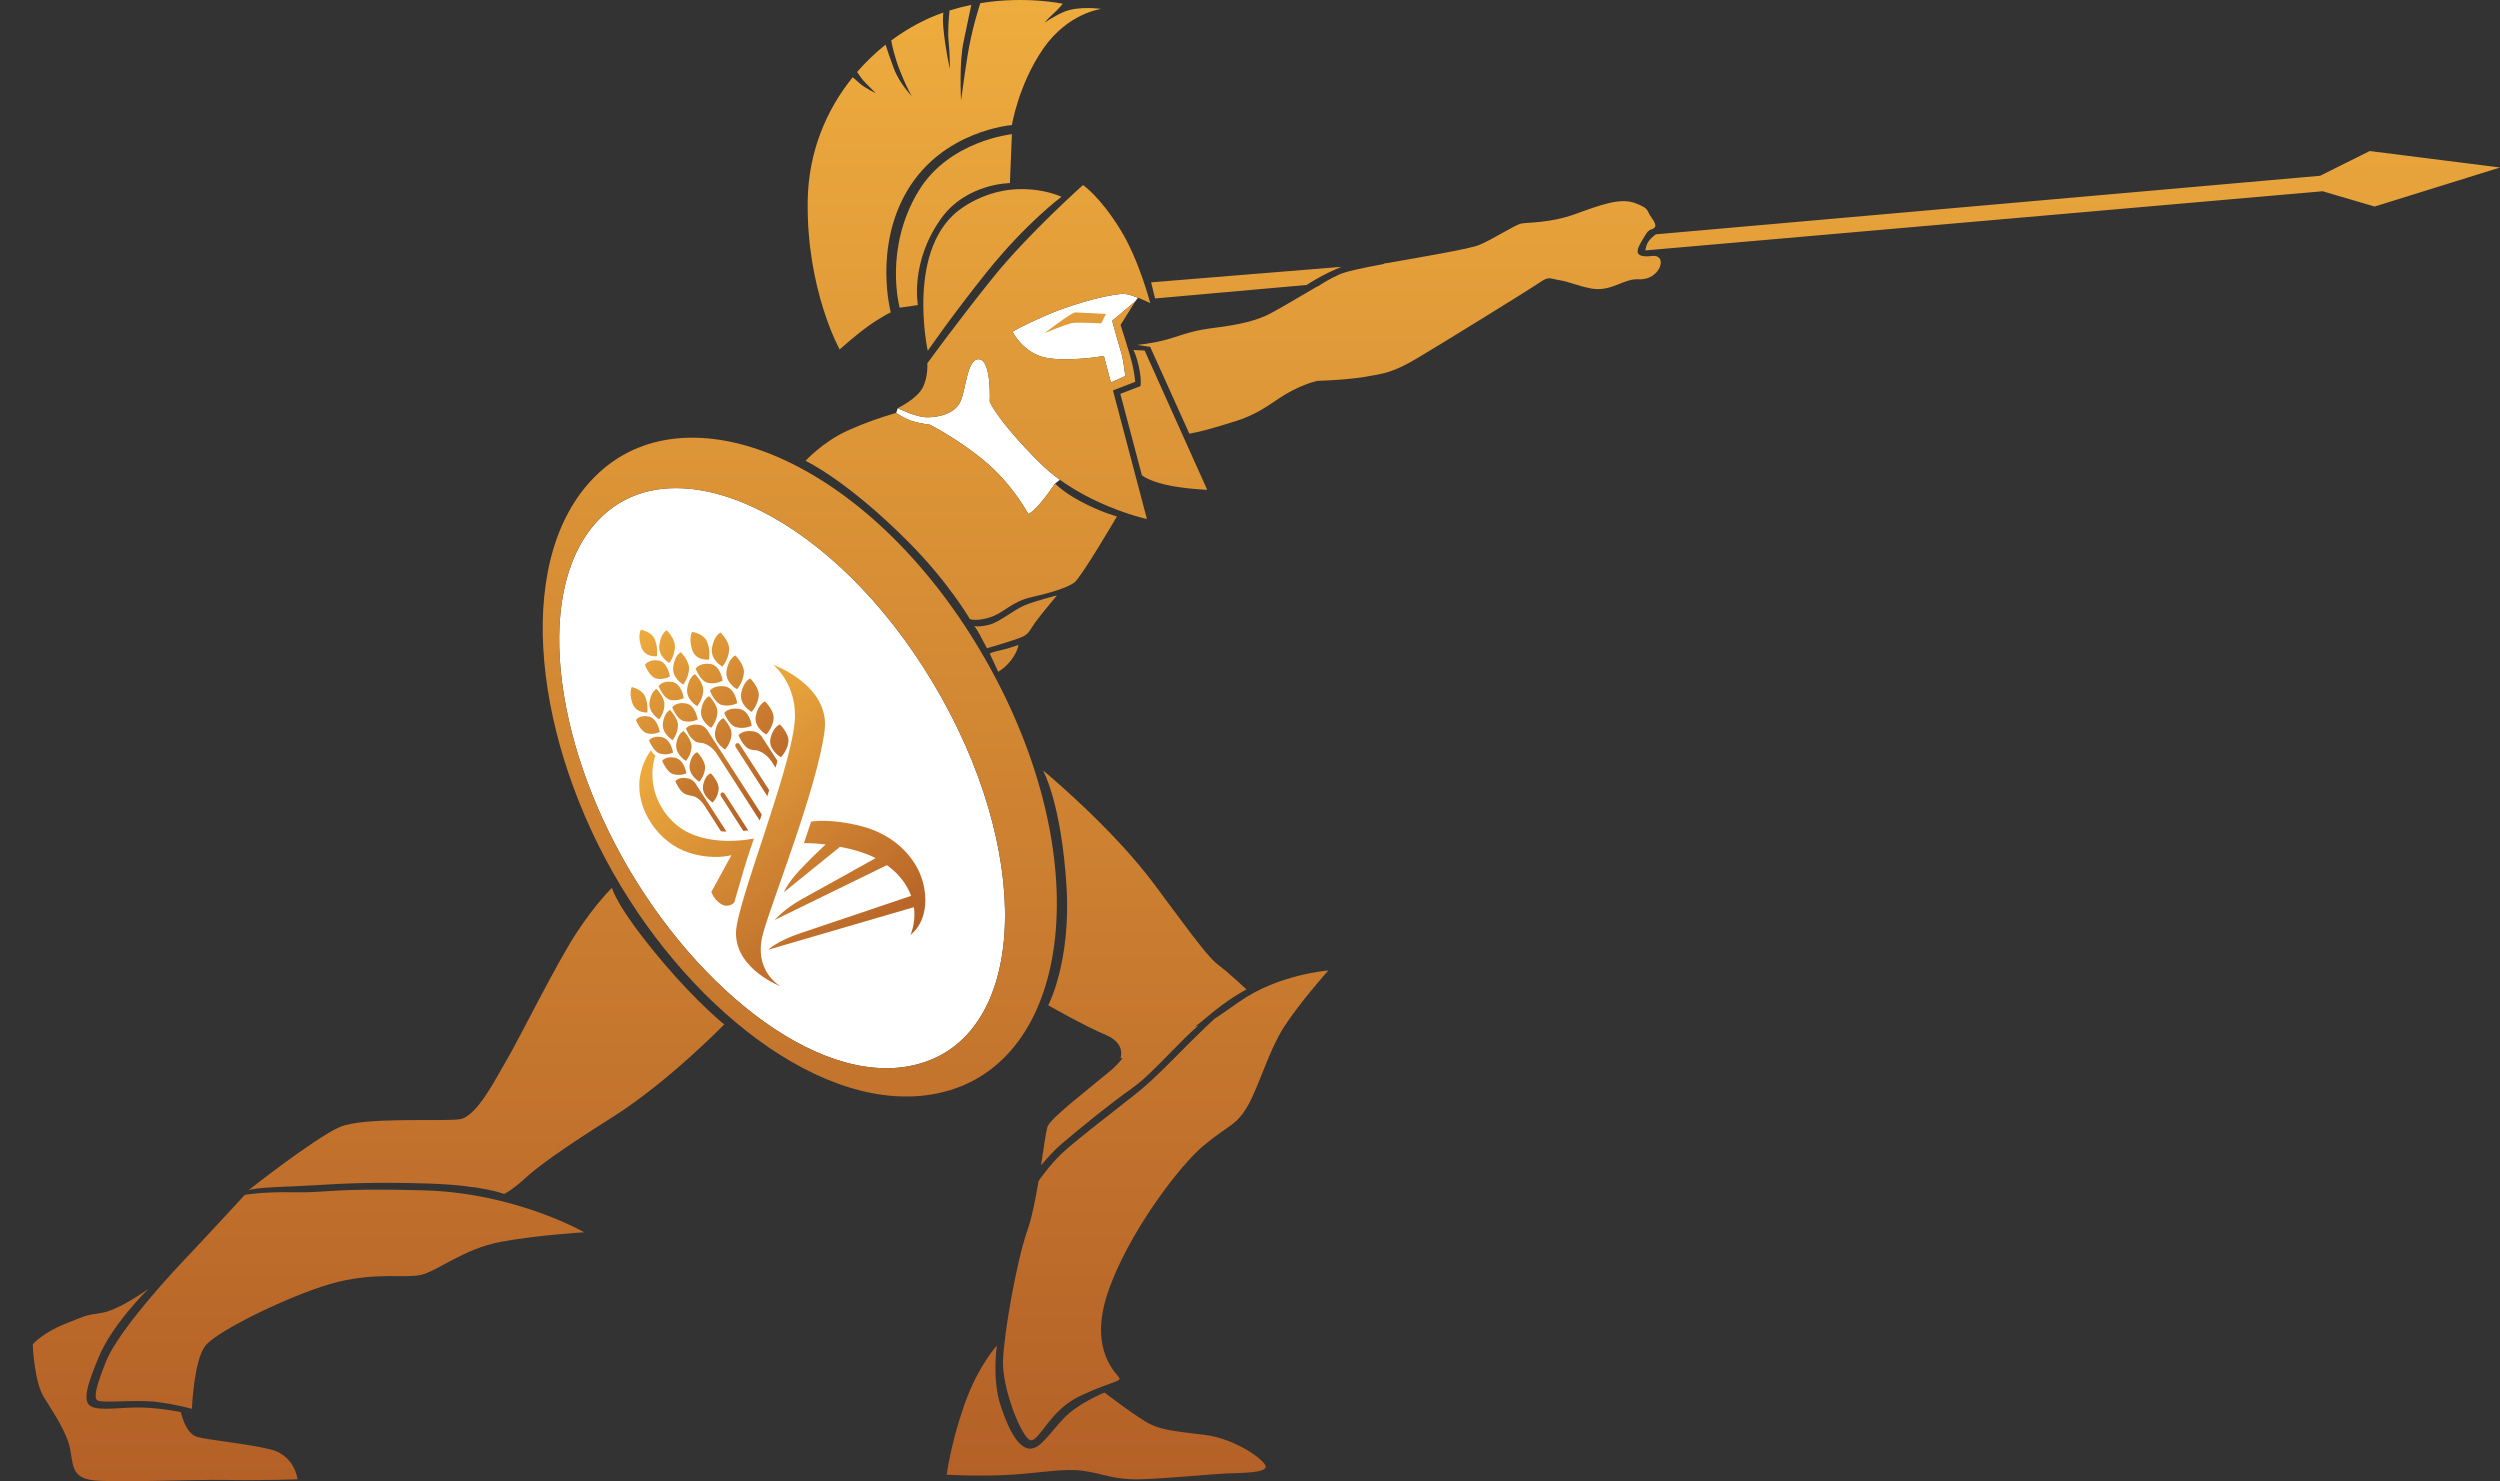<?xml version="1.0"?>
<svg xmlns="http://www.w3.org/2000/svg" width="200" height="118.5" viewBox="0 0 200 118.5">
  <rect x="0" y="0" width="200" height="118.5" fill="#333333" stroke="none"/>
  <path fill-rule="evenodd" clip-rule="evenodd" fill="#FFF" d="M48.49 41.018c-5.75 4.942-4.556 17.062 1.272 27.548 5.998 10.8 16.365 18.896 24.057 16.454 8.433-2.674 8.844-17.052.77-30.48-7.84-13.034-19.9-18.85-26.1-13.522M91.04 23.82c-.343-.134-.717-.258-1.01-.3-.73-.102-3.862.63-6.26 1.673-2.402 1.042-2.766 1.354-2.766 1.354s.885 1.775 2.765 2.09c1.876.312 4.54-.158 4.54-.158l.56 2.118 1.152-.512s-.127-1.253-.335-1.92c-.21-.667-.71-2.504-.71-2.504l1.84-1.545.224-.297zm-6.247 14.565c-.574-.417-1.134-.883-1.65-1.4-3.392-3.39-3.966-4.85-3.966-4.85s.156-3.292-.836-3.395c-.99-.103-1.042 2.4-1.51 3.394-.47.99-1.776 1.25-2.66 1.25-.89 0-2.35-.728-2.35-.728l-.125.38s.702.485 1.307.663c.782.224 1.392.276 1.392.276s2.504 1.287 4.592 3.098c2.086 1.81 3.27 4.036 3.27 4.036s.208 0 .835-.696 1.32-1.74 1.32-1.74l.383-.29z"/>
  <linearGradient id="a" gradientUnits="userSpaceOnUse" x1="101.31" x2="101.31" y2="118.502">
    <stop offset="0" stop-color="#EEAC3E"/>
    <stop offset="1" stop-color="#B46027"/>
  </linearGradient>
  <path fill-rule="evenodd" clip-rule="evenodd" fill="url(#a)" d="M189.97 16.524l-4.156-1.224-54.182 4.733s.028-.4.25-.72c.222-.325.585-.567.585-.567l53.137-4.683 3.975-1.98L200 13.4l-10.03 3.124zm-57.912 1.847c-.26.107-.315.24-.743.953-.462.77-.555 1.313.85 1.155 1.323-.146.658 1.97-1.083 1.863-1.214-.075-2.18 1.046-3.82.73-1.087-.207-1.68-.523-2.503-.657-.824-.13-.808-.354-1.643.22-.834.574-7.773 4.855-9.706 6.003-1.93 1.148-2.66 1.25-4.226 1.512-1.566.26-3.758.315-3.758.315s-1.462.258-3.34 1.564c-1.88 1.303-2.714 1.51-4.434 2.033-1.724.523-2.507.626-2.507.626l-3.13-6.94-1.045-.154s1.095-.105 2.14-.37c1.043-.26 2.035-.728 3.6-.937 1.567-.21 3.34-.417 4.803-1.148.84-.423 2.43-1.396 3.866-2.22l.046-.007s.115-.08.293-.187l.07-.04h-.006c.437-.27 1.19-.7 1.8-.886.904-.28 3.2-.698 3.2-.698l-.11-.03.31-.025c2.814-.498 6.572-1.13 7.33-1.44 1.15-.47 2.87-1.62 3.397-1.723.522-.103 2.3-.03 4.323-.762 2.018-.732 3.594-1.325 4.79-.87 1.194.458.843.54 1.322 1.19.548.745.175.83-.087.93zm-39.97 4.216l15.228-1.24c-.296.12-.61.254-.95.417-.806.388-1.438.773-1.83 1.033l-12.133 1.08-.314-1.29zm-6.2 3.243c-.5.04-2.34.833-2.34.833s2.173-1.67 2.465-1.67 2.464.126 2.464.126l-.378.75s-1.71-.084-2.21-.04zm-2.118-.637c-2.4 1.042-2.765 1.354-2.765 1.354s.885 1.775 2.765 2.09c1.877.312 4.54-.158 4.54-.158l.56 2.118 1.153-.512s-.127-1.253-.335-1.92c-.21-.667-.71-2.504-.71-2.504l1.84-1.545-1.174 1.88s.71 2.17.92 3.048c.21.875.253 1.502.253 1.502l-1.78.688 2.717 10.29s-5.22-1.146-8.61-4.54c-3.392-3.392-3.966-4.852-3.966-4.852s.156-3.29-.836-3.394c-.99-.104-1.043 2.4-1.512 3.393-.47.99-1.775 1.25-2.66 1.25-.89 0-2.35-.728-2.35-.728s1.513-.73 1.98-1.617c.472-.89.384-1.97.384-1.97s2.37-3.27 5.22-6.818c2.853-3.547 7.237-7.444 7.237-7.444s1.357.904 3.01 3.6c1.498 2.446 2.365 5.846 2.365 5.846s-1.25-.63-1.983-.732c-.732-.102-3.864.63-6.262 1.673zM83.454 3.9c-1.98 2.87-2.502 6.106-2.502 6.106s-5.534.414-8.386 5.27c-2.682 4.568-1.306 9.706-1.306 9.706s-.902.45-1.86 1.148c-1.077.785-2.225 1.827-2.225 1.827s-2.662-4.75-2.56-11.897c.058-3.898 1.484-7.27 3.605-9.883.127.11.313.275.55.488.42.378 1.294.794 1.294.794l-.792-.795c-.316-.316-.562-.68-.706-.904.703-.808 1.47-1.542 2.28-2.187.11.344.33 1.028.656 1.892.472 1.254 1.462 2.244 1.462 2.244s-.314-.417-.94-1.98c-.436-1.09-.64-2.02-.728-2.49 1.048-.774 2.153-1.415 3.287-1.895.296-.126.588-.237.885-.337-.03.235-.052.626 0 1.224.158 1.723.522 3.287.522 3.287s0-1.304-.103-2.245c-.08-.71.02-1.894.074-2.432.59-.185 1.173-.337 1.742-.453-.136.656-.373 1.804-.615 2.938-.366 1.723-.208 4.382-.208 4.646 0 .258.157-1.2.52-3.497.33-2.08.92-3.9 1.027-4.223C82.077-.34 85.023.3 85.023.3s-.375.448-.684.726c-.41.363-.78.787-.78.787s.923-.615 1.618-.888c1.2-.47 2.92-.208 2.92-.208s-2.66.313-4.644 3.183zM77.04 16.582c4.04-2.68 7.878-.837 7.878-.837s-2.79 2.047-6.003 6.056c-2.665 3.32-4.696 6.263-4.696 6.263s-1.826-8.405 2.82-11.48zm-5.065 8.037s-1.304-4.698 1.514-9.344c2.446-4.033 7.462-4.54 7.462-4.54l-.158 3.913s-3.502.006-5.53 2.87c-2.485 3.504-1.828 6.888-1.828 6.888l-1.46.21zm-4.12 9.81c2.016-.906 3.84-1.394 3.84-1.394s.702.485 1.307.663c.782.224 1.392.276 1.392.276s2.504 1.287 4.592 3.098c2.086 1.81 3.27 4.036 3.27 4.036s.208 0 .835-.696 1.32-1.74 1.32-1.74.528.62 1.953 1.393c1.667.904 2.99 1.25 2.99 1.25s-2.85 4.873-3.41 5.29c-.556.418-1.948.834-3.48 1.183-1.53.347-2.156 1.25-3.27 1.6-1.11.347-1.6.14-1.6.14s-1.702-2.945-4.94-6.193c-4.932-4.95-8.21-6.47-8.21-6.47s1.392-1.532 3.41-2.436zm11.062 18.474c8.833 15.604 6.877 31.513-3.09 34.362-8.91 2.548-20.247-5.906-26.785-17.45-6.535-11.547-7.946-25.62-1.177-31.947 7.574-7.082 22.218-.57 31.052 15.034zM48.49 41.018c-5.75 4.942-4.556 17.062 1.272 27.548 5.998 10.8 16.365 18.896 24.057 16.454 8.433-2.674 8.844-17.052.77-30.48-7.84-13.034-19.9-18.85-26.1-13.522zm.47 30.01s.28 1.463 4.107 5.984c2.703 3.195 4.87 4.942 4.87 4.942s-4.454 4.592-8.977 7.442c-4.002 2.526-5.982 3.966-6.958 4.873-.974.902-1.67 1.25-1.67 1.25s-1.668-.694-6.05-.836c-4.385-.14-6.96 0-9.188.142-1.873.117-4.8.14-5.217.417-.42.277 5.357-4.244 7.304-5.08 1.948-.836 8.213-.417 9.603-.625 1.392-.21 2.923-3.342 3.827-4.873.907-1.527 3.9-7.582 5.496-10.016 1.603-2.44 2.854-3.62 2.854-3.62zM23.546 95.383c2.662.053 3.028-.364 10.386-.155 7.357.208 12.802 3.355 12.802 3.355s-3.688.21-6.678.765c-2.992.558-5.08 2.366-6.4 2.646-1.323.278-3.412-.21-6.61.556-3.202.765-9.74 3.897-10.648 5.148-.906 1.254-1.043 5.012-1.043 5.012s-1.184-.35-2.854-.558-4.453.14-4.73-.14-.07-1.112.695-3.06c.766-1.95 3.758-5.497 6.193-8.07 2.435-2.577 4.922-5.29 4.922-5.29s1.304-.26 3.966-.21zM7.266 112.5c.728.416 2.503.05 4.123.103 1.616.053 3.077.367 3.077.367s.366 1.722 1.306 1.982c.937.26 3.86.52 5.844.993 1.982.47 2.19 2.398 2.19 2.398s-2.66.103-5.635.053c-2.973-.053-9.34.26-10.907 0-1.567-.26-1.41-1.307-1.67-2.557-.26-1.254-1.306-2.82-2.088-4.072-.782-1.253-.887-4.227-.887-4.227s.835-.94 2.557-1.616c1.723-.68 1.515-.68 2.923-.888 1.41-.207 3.775-1.932 3.775-1.932s-2.887 2.82-3.983 5.48c-.83 2.01-1.357 3.498-.627 3.916zm72.485-4.855s-.417 2.663.314 4.855c.73 2.19 1.514 3.392 2.347 3.392.838 0 1.567-1.253 2.716-2.453 1.148-1.2 3.236-2.036 3.236-2.036s2.713 2.088 3.703 2.556c.993.473 2.187.567 4.335.836 2.504.315 4.902 2.087 4.854 2.556-.053.472-1.726.472-3.026.523-1.306.05-4.96.417-7.047.47-2.087.053-2.974-.47-4.54-.68-1.566-.208-3.288.158-5.74.314-2.454.156-5.166 0-5.166 0s.31-2.454 1.408-5.585c1.095-3.13 2.61-4.75 2.61-4.75zm1.15-54.847c-.525.68-1.047.94-1.047.94l-.677-1.462s.364-.158.888-.26c.52-.106 1.41-.42 1.41-.42s-.053.523-.575 1.202zm-2.527-2.035c-.34-.628-.45-.677-.45-.677s.367.103 1.202-.105c.835-.207 1.983-1.2 2.87-1.566.885-.363 2.558-.782 2.558-.782s-1.304 1.564-1.723 2.14c-.418.575-.47.888-.992 1.148-.52.26-2.88.938-2.88.938l-.585-1.095zm19.12 26.457c.766.557 2.225 1.937 2.225 1.937s-1.357.663-3.2 2.24c-.334.286-.636.522-.927.742.1-.036.192-.065.277-.095-.332.29-.698.625-1.095 1.015-1.316 1.3-3.01 3.158-4.166 3.97-1.934 1.36-4.593 3.55-5.688 4.49-.63.536-1.23 1.22-1.636 1.713.215-1.423.38-2.636.505-3.07.19-.67 3.29-3.024 5.044-4.498.51-.428.82-.81.98-1.035-.113.023-.18.035-.18.035s.488-1.18-1.182-1.877-4.592-2.365-4.592-2.365 1.84-3.48 1.46-9.535c-.418-6.678-1.877-9.254-1.877-9.254s5.496 4.523 8.905 9.118c3.408 4.59 4.384 5.912 5.15 6.468zM90.67 28l.9.042 5.008 11.146s-1.933-.083-3.35-.416c-1.42-.335-1.878-.753-1.878-.753l-1.722-6.512 1.607-.617s.143-.626-.25-2.056c-.167-.594-.315-.835-.315-.835zm5.644 63.626c-2.02 1.668-6.195 7.235-7.726 11.897-1.53 4.66.904 6.47.976 6.748.067.28-.976.35-3.272 1.465-2.295 1.11-3.128 3.547-3.827 3.478-.693-.07-2.296-4.105-2.224-6.33.066-2.23 1.11-8.074 1.946-10.44.36-1.017.655-2.51.895-3.957.178-.262.93-1.318 1.838-2.183 1.043-.99 3.234-2.66 5.95-4.8 1.432-1.13 3.025-2.812 4.36-4.146.828-.826 1.56-1.513 1.937-1.864.393-.24.93-.625 2.028-1.39 3.12-2.172 7.068-2.464 7.068-2.464s-2.296 2.575-3.546 4.522c-1.253 1.95-2.09 5.012-2.996 6.47-.903 1.46-1.388 1.322-3.406 2.994z"/>
  <linearGradient id="b" gradientUnits="userSpaceOnUse" x1="55.099" y1="57.489" x2="70.946" y2="76.374">
    <stop offset="0" stop-color="#EEAC3E"/>
    <stop offset="1" stop-color="#B46027"/>
  </linearGradient>
  <path fill-rule="evenodd" clip-rule="evenodd" fill="url(#b)" d="M72.843 74.775s.402-.875.292-2.033c-.007-.055-.02-.113-.03-.167l-11.638 3.4s.63-.678 2.68-1.36c2.604-.866 7.595-2.56 8.74-2.947-.302-.827-.893-1.706-1.933-2.457L61.97 73.6s.77-.9 2.268-1.722c1.89-1.035 4.692-2.603 5.803-3.224-.052-.03-.1-.058-.155-.086-.71-.352-1.683-.634-2.676-.828l-4.496 3.638s.225-.64 1.208-1.71c.784-.85 1.667-1.686 2.126-2.112-.638-.077-1.246-.117-1.736-.098l.576-1.73s1.52-.29 4.08.38c2.69.704 4.586 2.692 4.976 4.96.454 2.68-1.1 3.71-1.1 3.71zM61.05 74.65c-.85 3.065 1.415 4.264 1.415 4.264s-3.598-1.35-3.588-4.277c.01-2.275 4.257-12.65 4.688-16.784.318-3.06-1.71-4.672-1.71-4.672s4.573 1.642 4.114 5.26c-.58 4.56-4.2 13.597-4.92 16.21zm-2.312-2.45s-.438.487-1.045.128c-.596-.354-.785-.98-.785-.98l1.607-2.937s-1.42.434-3.396-.195c-2.464-.787-4.275-3.494-3.938-5.958.125-.9.474-1.64.885-2.226.09.137.2.275.334.398.01.012.023.014.033.02-.04.123-.086.24-.115.37-.52 2.306.634 4.272 1.918 5.267 2.347 1.825 6.078.993 6.078.993s-.442 1.27-.81 2.487c-.36 1.215-.766 2.636-.766 2.636z"/>
  <linearGradient id="c" gradientUnits="userSpaceOnUse" x1="50.854" y1="50.72" x2="62.309" y2="64.372">
    <stop offset="0" stop-color="#EEAC3E"/>
    <stop offset="1" stop-color="#B46027"/>
  </linearGradient>
  <path fill-rule="evenodd" clip-rule="evenodd" fill="url(#c)" d="M61.64 59.063c.21-.94.756-1.105.756-1.105s.76.744.677 1.402c-.098.74-.605 1.215-.605 1.215s-1.034-.587-.828-1.512zm-1.172-1.813c.2-.957.737-1.134.737-1.134s.758.737.68 1.405c-.09.75-.587 1.24-.587 1.24s-1.027-.572-.83-1.51zm-1.17-1.813c.19-.97.72-1.16.72-1.16s.75.73.68 1.404c-.083.767-.57 1.27-.57 1.27s-1.017-.56-.83-1.513zm-1.17-1.816c.18-.982.698-1.186.698-1.186s.75.725.685 1.41c-.074.774-.552 1.293-.552 1.293s-1.007-.547-.83-1.516zm-1.167-1.807c.168-.998.68-1.212.68-1.212.002 0 .747.718.69 1.412-.073.784-.537 1.317-.537 1.317s-1-.534-.832-1.517zm.848 2.64s-.574.33-1.225.163c-.56-.146-.933-1.124-.933-1.124s.296-.483 1.146-.383c.86.102 1.012 1.343 1.012 1.343zm-2.44-2.477c-.306-.942.007-1.433.007-1.433s.916.15 1.18.77c.302.708.166 1.45.166 1.45s-1.046.15-1.352-.787zm-1.51 1.34c.137-.944.605-1.14.605-1.14s.704.69.66 1.347c-.044.74-.465 1.24-.465 1.24s-.933-.52-.8-1.448zm-1.11-1.73c.123-.958.587-1.163.587-1.163s.7.684.66 1.347c-.037.75-.45 1.265-.45 1.265s-.928-.507-.798-1.45zm.84 2.528s-.517.316-1.11.16c-.517-.138-.885-1.076-.885-1.076s.258-.464 1.035-.368c.793.092.96 1.284.96 1.284zm-2.29-2.368c-.307-.902-.034-1.37-.034-1.37s.842.14 1.1.73c.292.678.19 1.39.19 1.39s-.956.145-1.257-.75zm.3 3.956c.283.64.187 1.296.187 1.296s-.907.088-1.2-.758c-.294-.854-.04-1.275-.04-1.275s.802.172 1.053.737zm.26 1.61c.754.127.922 1.24.922 1.24s-.49.272-1.058.097c-.493-.154-.847-1.044-.847-1.044s.245-.42.984-.294zm1.063 1.65c.762.14.922 1.246.922 1.246s-.498.258-1.072.07c-.495-.157-.85-1.044-.85-1.044s.252-.408 1-.272zm1.065 1.655c.77.153.924 1.25.924 1.25s-.508.243-1.087.05c-.502-.17-.852-1.052-.852-1.052s.255-.398 1.015-.248zm1.063 1.655c.363.076.583.356.722.63l.004-.003 2.342 3.627c-.158-.002-.31-.01-.445-.027l-1.276-1.99c-.385-.6-.744-.763-.963-.83-.134-.004-.407-.076-.555-.13-.507-.174-.856-1.054-.856-1.054s.262-.39 1.028-.224zm2.66 1.147c.08-.057.193-.023.258.073l1.89 2.938-.397.04-1.79-2.783c-.06-.097-.044-.216.038-.268zm-1.498-3.98c-.14 0-.292-.017-.45-.067-.53-.16-.89-1.087-.89-1.087s.277-.43 1.08-.297c.384.064.618.353.762.64l.002-.004 4.222 6.537c-.052.167-.105.33-.158.483l-3.423-5.32c-.403-.625-.915-.823-1.145-.886zm2.69.04c.084-.063.205-.033.27.068l2.36 3.66-.144.485-2.528-3.923c-.065-.1-.046-.23.04-.29zm1.233-1.42s-.593.3-1.26.11c-.57-.162-.936-1.135-.936-1.135s.31-.46 1.18-.328c.884.133 1.016 1.354 1.016 1.354zm-2.177-3.152c.87.117 1.014 1.35 1.014 1.35s-.585.31-1.238.136c-.57-.156-.938-1.13-.938-1.13s.3-.473 1.162-.356zm-.09 2.545s.712.708.654 1.337c-.067.713-.517 1.17-.517 1.17s-.957-.558-.794-1.445c.163-.902.655-1.062.655-1.062zm-1.135-1.76s.71.703.656 1.34c-.057.724-.497 1.192-.497 1.192s-.95-.542-.8-1.444c.156-.915.64-1.088.64-1.088zm-1.133-1.758s.706.696.66 1.344c-.054.73-.484 1.214-.484 1.214s-.94-.53-.797-1.444c.146-.93.62-1.115.62-1.115zm.21 3.626s-.532.29-1.143.113c-.526-.152-.89-1.083-.89-1.083s.273-.445 1.07-.323c.81.124.964 1.294.964 1.294zm-2.07-3.013c.8.11.96 1.29.96 1.29s-.525.303-1.128.135c-.52-.146-.886-1.08-.886-1.08s.266-.453 1.053-.345zm-1.775 1.617c.117-.882.555-1.05.555-1.05s.665.67.636 1.284c-.033.697-.423 1.15-.423 1.15s-.883-.516-.768-1.384zm1.07 1.66c.124-.868.566-1.026.566-1.026s.672.676.636 1.283c-.038.687-.436 1.13-.436 1.13s-.89-.53-.767-1.386zm1.068 1.664c.134-.856.583-1.005.583-1.005s.675.684.637 1.283c-.048.677-.453 1.107-.453 1.107s-.896-.54-.767-1.385zm2.758 2.373s.682.694.63 1.275c-.06.66-.48 1.064-.48 1.064s-.914-.563-.765-1.38c.15-.833.615-.96.615-.96zm-1.686-.707c.14-.845.598-.98.598-.98s.68.687.63 1.277c-.05.667-.463 1.086-.463 1.086s-.907-.553-.765-1.383zm5.34-1.133c-.152 0-.316-.02-.49-.07-.578-.17-.944-1.138-.944-1.138.002 0 .323-.45 1.2-.303.42.068.664.37.812.668l.005-.005 1.098 1.696c-.036.138-.09.322-.15.545-.126-.19-.226-.35-.3-.464-.424-.656-.978-.866-1.23-.93z"/>
</svg>
